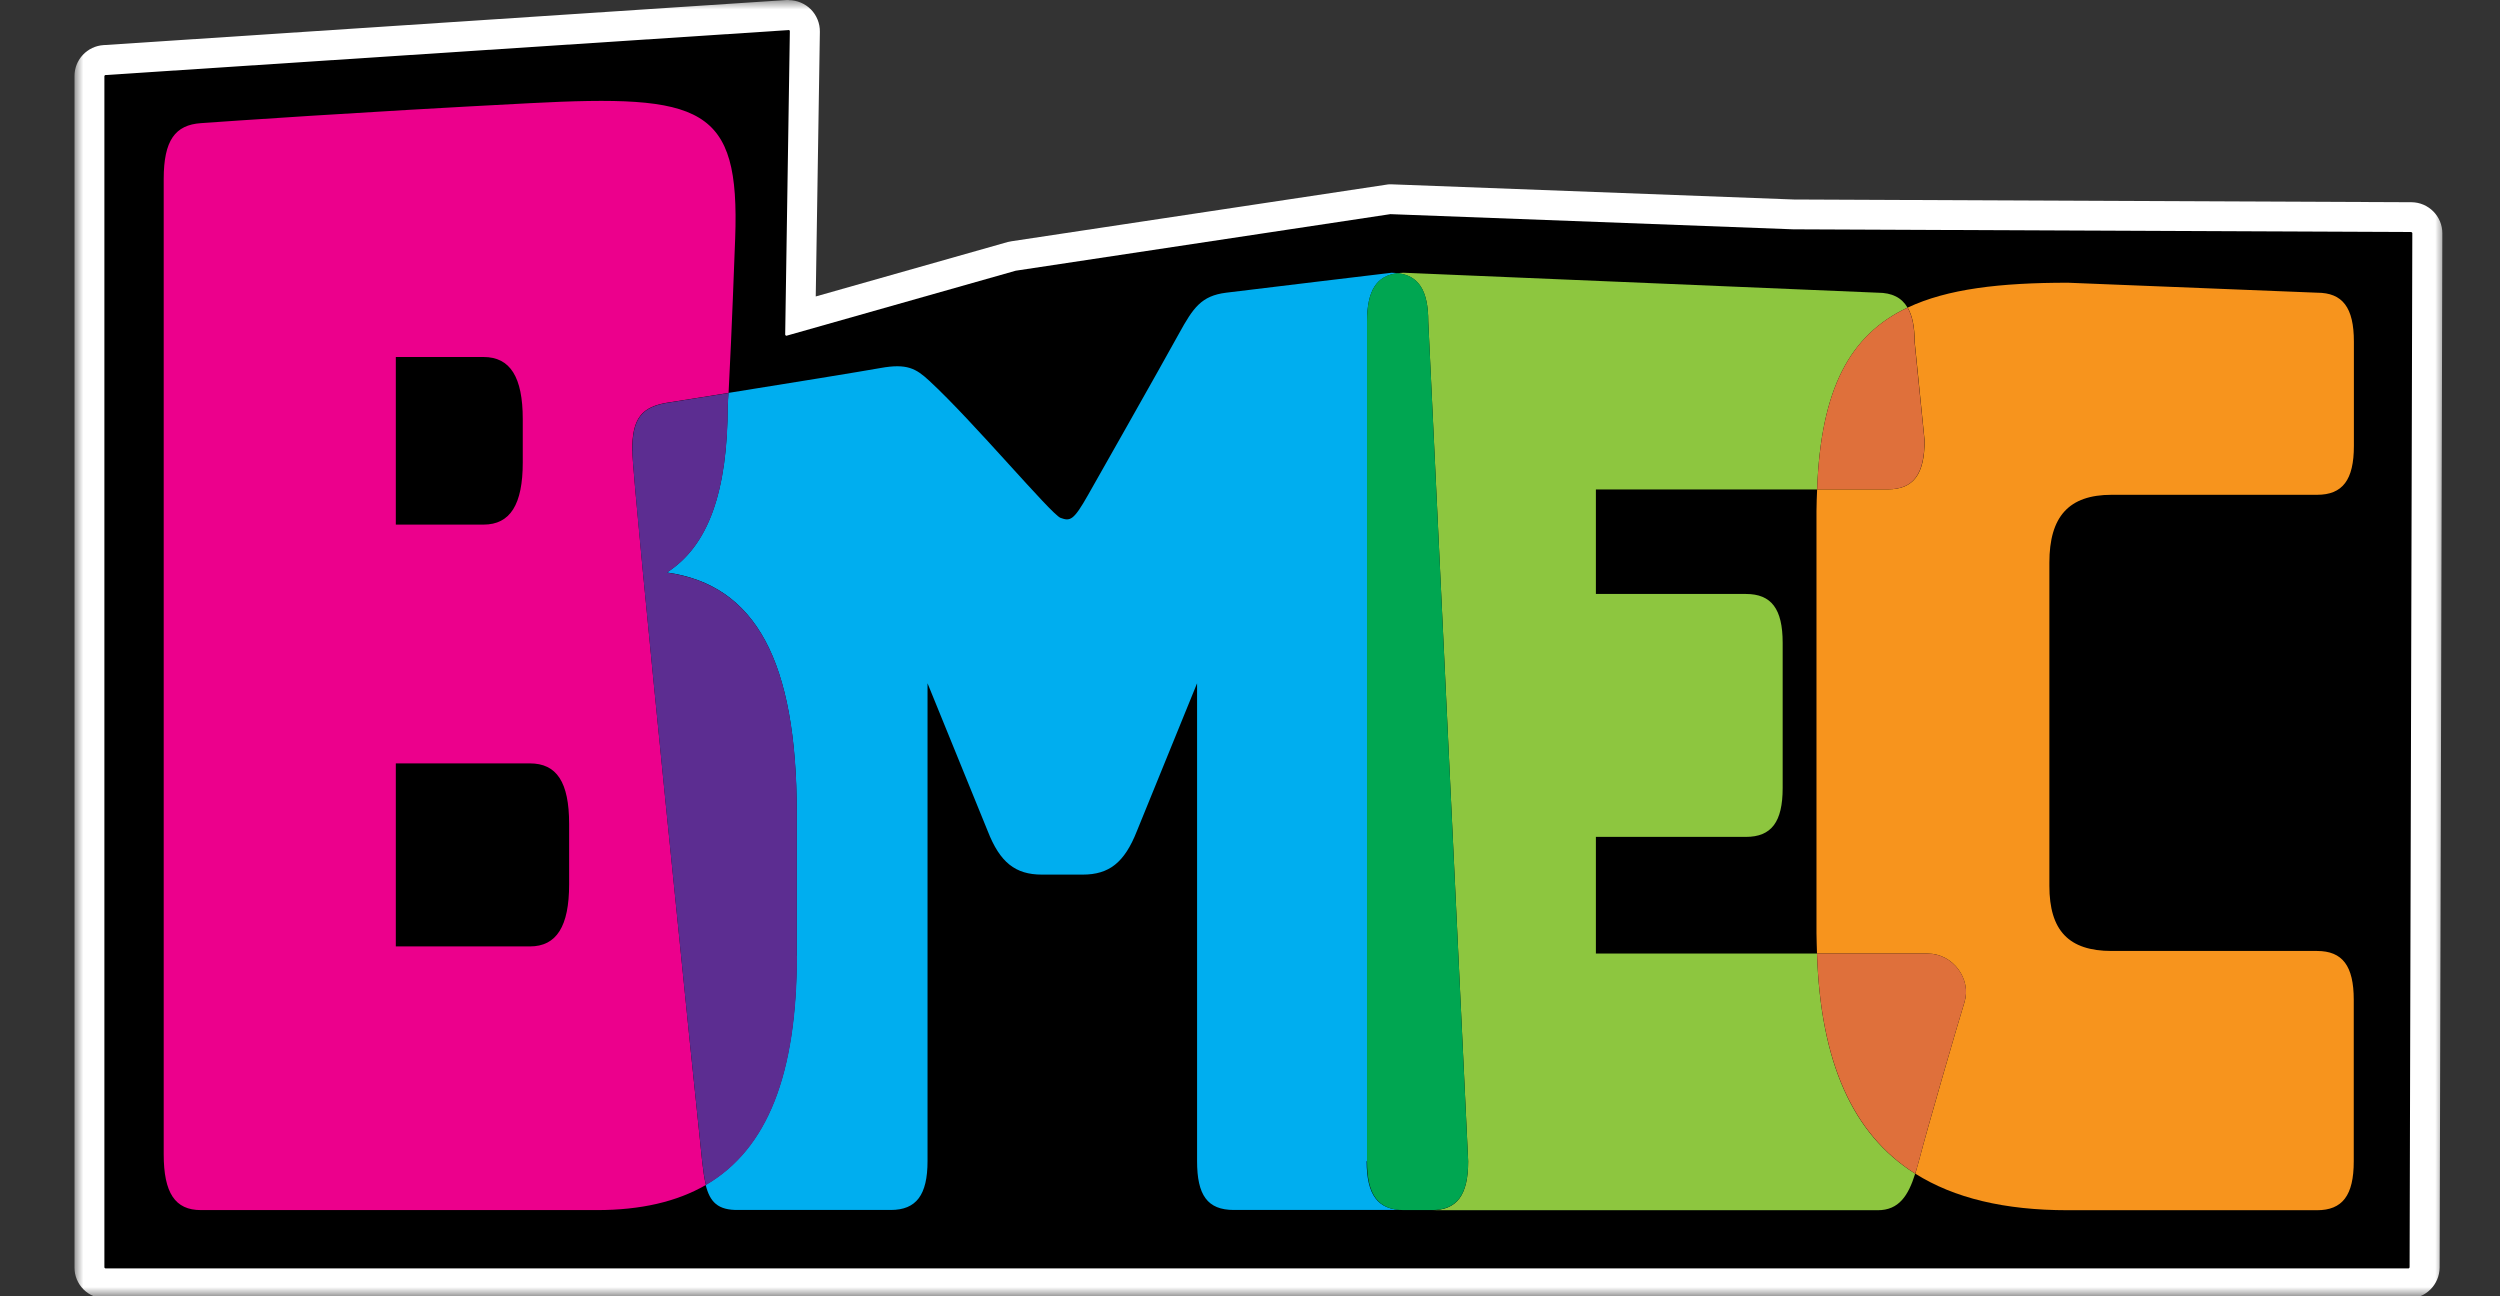 <?xml version="1.0" encoding="UTF-8"?> <svg xmlns="http://www.w3.org/2000/svg" width="135" height="70" viewBox="0 0 135 70" fill="none"><rect x="0" y="0" width="135" height="70" fill="#333333" stroke="none"/><g clip-path="url(#clip0_760_4)"><mask id="mask0_760_4" style="mask-type:luminance" maskUnits="userSpaceOnUse" x="4" y="0" width="128" height="70"><path d="M4 0H132V70H4V0Z" fill="white"></path></mask><g mask="url(#mask0_760_4)"><path d="M42.595 0H42.49L5.587 2.436C5.163 2.464 4.765 2.652 4.474 2.963C4.183 3.273 4.021 3.683 4.021 4.109V68.446C4.021 68.89 4.197 69.315 4.51 69.629C4.824 69.943 5.249 70.119 5.692 70.119H130.061C130.985 70.119 131.733 69.37 131.74 68.446L131.887 12.6C131.887 11.676 131.138 10.927 130.222 10.92L96.865 10.773L75.154 9.954H75.091C75.014 9.954 74.923 9.954 74.847 9.975L54.625 13.027L54.415 13.069L44.05 16.009L44.273 1.715C44.276 1.492 44.235 1.271 44.152 1.065C44.069 0.858 43.947 0.67 43.791 0.511C43.474 0.192 43.044 0.011 42.595 0.007" fill="white"></path><path d="M42.596 1.617C42.596 1.617 42.652 1.645 42.652 1.673L42.4 18.074C42.4 18.074 42.428 18.13 42.456 18.13H42.47L54.857 14.616H54.864L75.079 11.564H75.085L96.825 12.383L130.209 12.53C130.209 12.53 130.265 12.558 130.265 12.586L130.118 68.439C130.118 68.439 130.09 68.495 130.063 68.495H5.693C5.693 68.495 5.637 68.467 5.637 68.439V4.109C5.637 4.109 5.658 4.053 5.686 4.053L42.589 1.624L42.596 1.617Z" fill="black"></path><path d="M34.139 24.367C34.125 22.575 34.643 21.952 36.126 21.728C36.608 21.658 37.846 21.455 39.343 21.217C39.399 20.188 39.518 17.773 39.7 12.866C39.959 5.726 37.937 5.089 28.613 5.572C19.29 6.055 12.232 6.552 10.847 6.65C9.462 6.748 8.84 7.574 8.84 9.667V62.328C8.84 64.421 9.455 65.345 10.847 65.345H32.23C34.594 65.345 36.545 64.897 38.119 63.987C38.028 63.63 37.972 63.21 37.916 62.706C37.699 60.739 34.167 26.159 34.146 24.367M21.374 19.278H26.109C27.557 19.278 28.229 20.37 28.229 22.631V24.976C28.229 27.237 27.557 28.329 26.109 28.329H21.374V19.278ZM30.733 47.754C30.733 50.015 30.061 51.107 28.613 51.107H21.374V41.223H28.613C30.061 41.223 30.733 42.231 30.733 44.492V47.761V47.754Z" fill="#EC008C"></path><path d="M73.819 62.706V17.367C73.819 15.694 74.337 14.882 75.477 14.756C75.372 14.742 75.267 14.728 75.148 14.728C75.148 14.728 67.545 15.638 66.209 15.806C64.873 15.974 64.433 16.618 63.67 18.004C62.691 19.789 58.76 26.719 58.76 26.719C57.97 28.119 57.788 28.154 57.27 27.965C56.76 27.776 52.57 22.764 50.171 20.552C49.464 19.901 48.975 19.614 47.548 19.873C46.583 20.048 42.414 20.727 39.336 21.217C39.308 21.686 39.294 21.868 39.294 21.868C39.294 26.558 38.238 29.491 36.007 30.912C40.798 31.584 43.022 35.686 43.022 43.897V51.604C43.022 57.988 41.442 62.041 38.105 63.98C38.336 64.911 38.763 65.359 39.882 65.338H48.1C49.478 65.338 50.087 64.533 50.087 62.699V36.897L53.339 44.884C53.997 46.571 54.829 47.229 56.263 47.229H58.466C59.9 47.229 60.725 46.571 61.39 44.884L64.642 36.897V62.699C64.642 64.533 65.195 65.338 66.629 65.338H75.785C74.407 65.338 73.798 64.533 73.798 62.699" fill="#00AEEF"></path><path d="M43.029 51.611V43.904C43.029 35.693 40.805 31.591 36.013 30.919C38.245 29.498 39.301 26.565 39.301 21.875C39.301 21.875 39.315 21.693 39.343 21.224C37.853 21.462 36.615 21.658 36.132 21.735C34.649 21.959 34.132 22.582 34.146 24.374C34.16 26.166 37.692 60.746 37.916 62.713C37.972 63.217 38.035 63.637 38.119 63.994C41.455 62.055 43.036 58.002 43.036 51.618" fill="#5C2D91"></path><path d="M98.125 51.492H86.178V45.192H94.278C95.656 45.192 96.264 44.387 96.264 42.553V34.713C96.264 32.879 95.656 32.074 94.278 32.074H86.178V26.432H98.125C98.321 20.979 99.909 18.074 103.007 16.611C102.692 16.072 102.168 15.806 101.398 15.806L75.799 14.728C75.68 14.728 75.575 14.742 75.47 14.756C76.61 14.882 77.127 15.694 77.127 17.367L79.282 62.713C79.282 64.547 78.673 65.352 77.295 65.352H101.398C102.546 65.352 103.049 64.561 103.42 63.378C100.021 61.243 98.307 57.316 98.118 51.492" fill="#8DC63F"></path><path d="M79.282 62.706L77.128 17.36C77.128 15.687 76.61 14.875 75.477 14.749C74.337 14.875 73.819 15.687 73.819 17.36V62.706C73.819 64.54 74.428 65.345 75.806 65.345H77.296C78.674 65.345 79.282 64.54 79.282 62.706Z" fill="#00A651"></path><path d="M114.037 26.719H125.124C126.502 26.719 127.11 25.914 127.11 24.08V18.445C127.11 16.611 126.502 15.806 125.124 15.806L111.666 15.267C108.022 15.267 105.161 15.596 103.014 16.611C103.266 17.038 103.392 17.64 103.392 18.445L103.93 23.786C103.93 25.62 103.322 26.425 101.944 26.425H98.125C98.111 26.81 98.09 27.188 98.09 27.594V50.393C98.09 50.771 98.111 51.128 98.118 51.492H104.091C105.469 51.492 106.469 52.878 106.078 54.131C105.756 55.153 104.049 61.04 103.637 62.629C103.567 62.895 103.497 63.14 103.427 63.378C105.525 64.701 108.253 65.352 111.659 65.352H125.117C126.495 65.352 127.103 64.547 127.103 62.713V53.991C127.103 52.157 126.495 51.352 125.117 51.352H114.03C111.715 51.352 110.666 50.253 110.666 47.831V30.387C110.666 27.895 111.715 26.719 114.03 26.719" fill="#F7941D"></path><path d="M106.079 54.131C106.478 52.878 105.47 51.492 104.092 51.492H98.119C98.308 57.316 100.029 61.236 103.421 63.378C103.498 63.14 103.568 62.895 103.638 62.629C104.044 61.04 105.757 55.153 106.079 54.131ZM98.125 26.425H101.937C103.315 26.425 103.924 25.62 103.924 23.786L103.385 18.445C103.385 17.633 103.259 17.038 103.008 16.611C99.909 18.067 98.321 20.979 98.125 26.432" fill="#DF703B"></path></g></g><defs><clipPath id="clip0_760_4"><rect width="128" height="70" fill="white" transform="translate(4)"></rect></clipPath></defs></svg> 